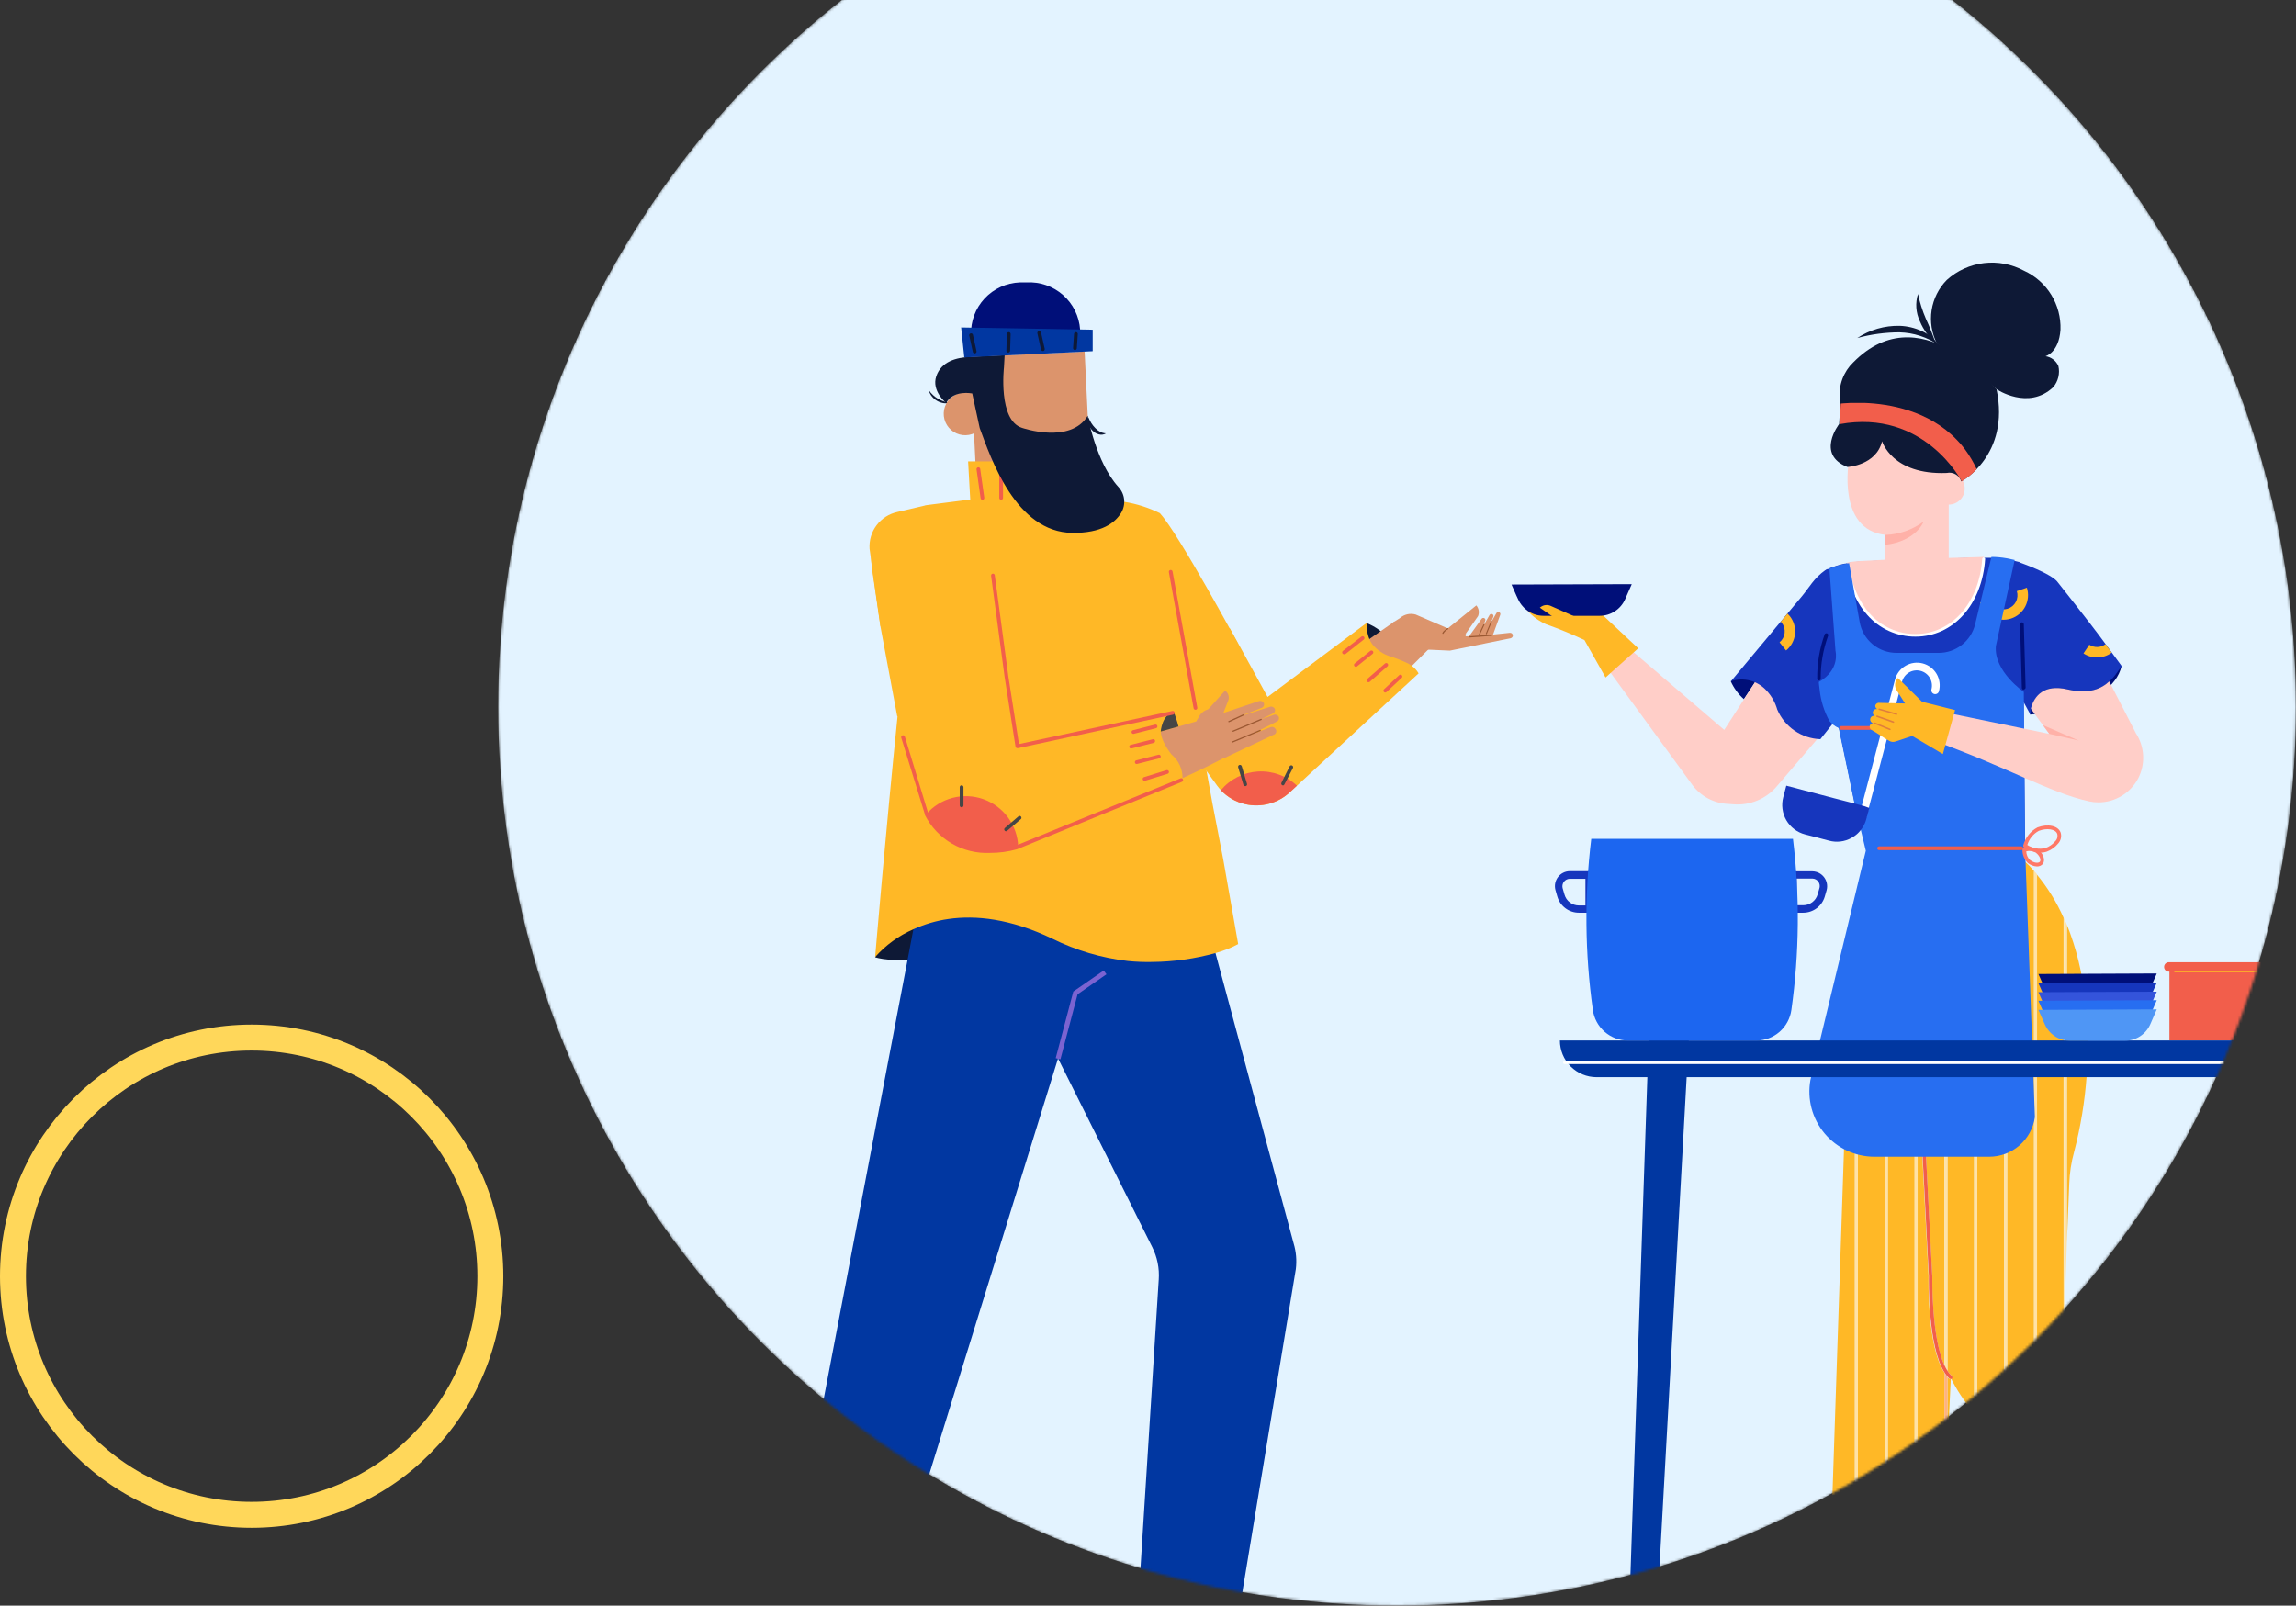 <svg width="885" height="619" viewBox="0 0 885 619" fill="none" xmlns="http://www.w3.org/2000/svg">
<rect x="0" y="0" width="885" height="619" fill="#333333" stroke="none"/>
<mask id="mask0" mask-type="alpha" maskUnits="userSpaceOnUse" x="192" y="-74" width="693" height="693">
<circle cx="538.5" cy="272.5" r="346.5" fill="#E3F3FF"/>
</mask>
<g mask="url(#mask0)">
<circle cx="538.5" cy="272.5" r="346.5" fill="#E3F3FF"/>
<path d="M782.504 275.477C782.504 275.477 813.817 273.428 817.771 256.776L793.067 258.594L781.696 269.127L782.504 275.477Z" fill="#000F79"/>
<path d="M822.127 616.477C824.245 615.647 826.308 614.684 828.303 613.591L824.032 609.349C823.115 611.64 822.476 614.033 822.127 616.477Z" fill="#0E1936"/>
<path d="M855.6 629.872C857.768 628.86 859.601 627.248 860.881 625.226C862.097 622.778 862.851 620.127 863.104 617.405C858.861 611.633 854.128 603.928 848.328 594.895C848.154 595.097 848.01 595.328 847.837 595.53C846.538 596.863 845.014 597.957 843.335 598.762L842.7 599.079L841.546 599.628C839.044 600.783 836.458 601.747 833.811 602.514L831.185 603.293L830.031 603.668C828.924 604.052 827.875 604.586 826.914 605.255C825.607 606.366 824.612 607.799 824.028 609.411L828.299 613.653L846.74 632.008C849.797 631.831 852.798 631.107 855.6 629.872Z" fill="#FFCEC8"/>
<path d="M873.325 631.774H873.469L863.109 617.546C862.856 620.268 862.103 622.919 860.887 625.367C859.606 627.389 857.773 629.001 855.605 630.013C852.792 631.242 849.782 631.955 846.717 632.12L844.408 632.293C844.927 633.765 845.447 635.179 845.908 636.709C845.981 636.677 846.06 636.661 846.139 636.661C846.219 636.661 846.297 636.677 846.37 636.709C848.839 637.223 851.401 637.064 853.787 636.247C853.86 636.203 853.943 636.177 854.028 636.169C854.113 636.161 854.199 636.172 854.279 636.201C854.359 636.23 854.432 636.277 854.492 636.337C854.552 636.398 854.598 636.471 854.627 636.552C854.655 636.633 854.665 636.718 854.656 636.803C854.647 636.888 854.619 636.97 854.575 637.043C854.531 637.116 854.47 637.179 854.399 637.226C854.328 637.272 854.247 637.303 854.162 637.315C852.578 637.875 850.908 638.158 849.227 638.152C848.257 638.146 847.29 638.04 846.341 637.834V638.065L846.168 637.806C846.042 637.766 845.932 637.685 845.859 637.574C845.785 637.464 845.752 637.331 845.764 637.199L845.158 636.536C844.632 636.002 844.004 635.58 843.311 635.295C840.425 634.083 837.539 634.689 836.789 636.622C836.65 637.184 836.653 637.771 836.8 638.33C836.946 638.89 837.23 639.404 837.626 639.826C838.536 640.911 839.708 641.745 841.031 642.25C842.229 642.655 843.527 642.655 844.725 642.25L839.357 648.022C839.306 648.073 839.265 648.133 839.237 648.2C839.209 648.267 839.195 648.339 839.195 648.411C839.195 648.484 839.209 648.556 839.237 648.622C839.265 648.689 839.306 648.75 839.357 648.801C839.406 648.852 839.464 648.892 839.528 648.919C839.593 648.947 839.662 648.961 839.732 648.961C839.803 648.961 839.872 648.947 839.936 648.919C840.001 648.892 840.059 648.852 840.108 648.801L847.063 641.413V642.134C849.532 642.647 852.093 642.488 854.48 641.673C854.553 641.629 854.635 641.602 854.72 641.594C854.805 641.586 854.891 641.597 854.972 641.626C855.052 641.656 855.125 641.702 855.185 641.763C855.245 641.824 855.291 641.897 855.319 641.978C855.347 642.058 855.357 642.144 855.349 642.229C855.34 642.314 855.312 642.396 855.268 642.469C855.223 642.542 855.163 642.604 855.092 642.651C855.02 642.698 854.94 642.729 854.855 642.74C852.4 643.595 849.766 643.804 847.207 643.347C847.654 645.89 847.741 648.484 847.467 651.052C846.861 656.304 842.763 663.058 845.476 668.166L846.168 669.176L873.325 631.774ZM841.262 641.009C840.139 640.572 839.146 639.857 838.376 638.931C838.105 638.653 837.906 638.314 837.795 637.942C837.685 637.57 837.666 637.176 837.741 636.795C838.174 635.468 840.627 635.122 842.936 636.074C844.556 636.986 845.78 638.467 846.37 640.23C845.62 640.707 844.778 641.023 843.898 641.157C843.019 641.291 842.121 641.241 841.262 641.009Z" fill="#0137A1"/>
<path d="M762.156 325.805V545.945L772.516 558.124V325.488L762.156 325.805Z" fill="#FFB826"/>
<path d="M750.642 326.176V528.452C751.076 529.144 751.589 529.784 752.172 530.357C752.304 530.492 752.378 530.673 752.378 530.862C752.378 531.051 752.304 531.232 752.172 531.367H751.998C754.205 535.774 756.916 539.91 760.079 543.69L760.945 544.7V325.859L750.642 326.176Z" fill="#FFB826"/>
<path d="M751.19 531.433L750.642 530.856V558.59L751.941 531.578H751.681C751.505 531.591 751.331 531.54 751.19 531.433Z" fill="#FFB826"/>
<path d="M797.595 456.343C797.737 452.196 798.367 448.079 799.471 444.078C804.505 424.804 805.923 404.765 803.655 384.974C802.679 375.188 800.328 365.59 796.671 356.461V479.344L797.595 456.343Z" fill="#FFB826"/>
<path d="M776.614 329.015L775.806 325.379H773.642V559.401L784.002 571.579V335.74C781.838 333.191 779.355 330.931 776.614 329.015Z" fill="#FFB826"/>
<path d="M743.37 491.981L739.157 410.943V611.112C739.972 611.023 740.781 610.888 741.581 610.708C743.956 610.12 746.218 609.145 748.276 607.822L749.517 582.253V529.267C742.764 519.166 743.342 493.193 743.37 491.981Z" fill="#FFB826"/>
<path d="M738.003 383.091V326.584L727.642 326.901V369.18L738.003 383.091Z" fill="#FF9D5A"/>
<path d="M717.02 603.12C718.816 603.968 720.519 605.004 722.099 606.208C723.051 606.871 724.004 607.564 724.985 608.17C725.476 608.459 725.966 608.718 726.457 608.949V370.051L724.523 367.453C724.408 367.3 724.359 367.108 724.386 366.918C724.413 366.729 724.514 366.558 724.667 366.443C724.82 366.328 725.013 366.279 725.202 366.306C725.392 366.333 725.563 366.434 725.678 366.587L726.457 367.626V326.935L720.108 327.137L719.761 328.868C720.463 341.906 719.238 354.975 716.125 367.655V602.745L717.02 603.12Z" fill="#FFB826"/>
<path d="M795.404 516.661V513.342V353.807C792.736 347.777 789.25 342.145 785.043 337.068V573.023L795.404 585.202V516.805V516.661Z" fill="#FFB826"/>
<path d="M714.973 602.394V372.384C713.789 376.944 712.895 379.714 712.895 379.714L705.42 603.173C708.432 601.87 711.789 601.596 714.973 602.394Z" fill="#FFB826"/>
<path d="M739.213 384.97L744.783 491.981C744.783 492.299 744.379 515.386 749.487 526.382V326.212L739.126 326.53V384.711C739.171 384.791 739.201 384.879 739.213 384.97Z" fill="#FFB826"/>
<path d="M716.125 620.546H716.356C716.916 620.701 717.466 620.894 718.001 621.123C720.745 622.62 723.386 624.298 725.908 626.145L726.457 626.433V610.156C725.746 609.826 725.052 609.46 724.379 609.06C723.34 608.425 722.359 607.732 721.493 607.04C719.982 605.911 718.357 604.944 716.644 604.154L716.211 604.009L716.125 620.546Z" fill="#FFB826"/>
<path d="M714.972 620.29V603.609C711.773 602.763 708.378 603.08 705.391 604.504L704.785 622.368C707.805 620.433 711.436 619.692 714.972 620.29Z" fill="#FFB826"/>
<path d="M741.841 611.919C740.956 612.125 740.06 612.279 739.157 612.38V629.436C739.959 629.393 740.759 629.306 741.552 629.177L742.937 628.917C744.46 628.567 745.94 628.054 747.353 627.387L748.219 609.437C746.226 610.572 744.077 611.408 741.841 611.919Z" fill="#FFB826"/>
<path d="M727.642 609.498C730.907 610.899 734.456 611.512 738.002 611.288V389.07L737.801 385.347L727.642 371.696V609.498Z" fill="#FFB826"/>
<path d="M727.642 627.123C730.869 628.691 734.415 629.491 738.002 629.461V612.434H736.617C733.55 612.428 730.512 611.83 727.671 610.674L727.642 627.123Z" fill="#FFB826"/>
<path d="M835.896 583.868C834.551 585.243 832.979 586.376 831.249 587.215V603.175L833.875 602.395C836.522 601.629 839.108 600.664 841.61 599.509V578.096L839.416 575.21C839.192 578.396 837.959 581.429 835.896 583.868Z" fill="#FFB826"/>
<path d="M842.704 599.052L843.338 598.734C845.017 597.93 846.541 596.836 847.841 595.502C848.014 595.3 848.158 595.098 848.331 594.867C849.4 593.479 850.176 591.889 850.611 590.192L842.733 579.687L842.704 599.052Z" fill="#FFB826"/>
<path d="M814.248 592.754C815.563 591.853 817.015 591.171 818.548 590.734V547.445L808.188 533.621V599.998L809.371 601.383C809.836 597.99 811.581 594.903 814.248 592.754Z" fill="#FFB826"/>
<path d="M831.188 585.949C832.628 585.208 833.934 584.233 835.055 583.063C837.137 580.452 838.294 577.225 838.345 573.886L831.188 564.333V585.949Z" fill="#FFB826"/>
<path d="M819.703 590.304L820.598 590.044L821.319 589.842C824.3 589 827.198 587.889 829.977 586.523V562.83L819.617 549.006L819.703 590.304Z" fill="#FFB826"/>
<path d="M807.032 532.151L796.671 518.328V586.551L807.032 598.73V532.151Z" fill="#FFB826"/>
<path d="M818.549 591.89C817.265 592.279 816.048 592.863 814.942 593.621C813.61 594.736 812.518 596.108 811.729 597.655C810.941 599.203 810.472 600.893 810.353 602.626L818.549 612.265V591.89Z" fill="#FFB826"/>
<path d="M826.917 605.199C827.878 604.53 828.927 603.995 830.033 603.611V587.825C827.327 589.108 824.518 590.16 821.635 590.971L820.914 591.173L819.702 591.519V613.626L822.126 616.512C822.475 614.068 823.114 611.675 824.031 609.383C824.611 607.76 825.606 606.318 826.917 605.199Z" fill="#FFB826"/>
<path d="M841.548 599.604L842.702 599.055V579.719L841.548 578.19V599.604Z" fill="#FFE2A6"/>
<path d="M819.703 591.519L818.549 591.894V612.298L819.703 613.654V591.519Z" fill="#FFE2A6"/>
<path d="M818.549 590.678L819.703 590.332V549.034L818.549 547.504V590.678Z" fill="#FFE2A6"/>
<path d="M796.673 479.338V356.484C796.288 355.56 795.903 354.666 795.518 353.8V513.306L796.673 479.338Z" fill="#FFE2A6"/>
<path d="M795.518 516.799V585.196L796.673 586.552V518.328L795.518 516.799Z" fill="#FFE2A6"/>
<path d="M772.518 325.487V558.124L773.672 559.48V325.458L772.518 325.487Z" fill="#FFE2A6"/>
<path d="M750.641 528.45V326.174H749.487V526.372C749.824 527.09 750.209 527.785 750.641 528.45Z" fill="#FFE2A6"/>
<path d="M749.487 529.267V582.368L750.641 558.53V530.796C750.218 530.317 749.833 529.805 749.487 529.267Z" fill="#FFB380"/>
<path d="M727.639 369.185V326.906L726.485 326.934V367.626L727.639 369.185Z" fill="#FFB380"/>
<path d="M726.485 608.948L727.639 609.467V371.578L726.485 370.02V608.948Z" fill="#FFE2A6"/>
<path d="M726.485 626.488L727.639 627.094V610.731L726.485 610.212V626.488Z" fill="#FFE2A6"/>
<path d="M830.033 586.522L830.726 586.204L831.188 585.945V564.358L830.033 562.828V586.522Z" fill="#FFE2A6"/>
<path d="M831.188 587.241L830.033 587.789V603.575L831.188 603.2V587.241Z" fill="#FFE2A6"/>
<path d="M808.186 533.677L807.032 532.147V598.726L808.186 600.082V533.677Z" fill="#FFE2A6"/>
<path d="M784.031 335.737V571.663L785.185 573.019V337.064L784.031 335.737Z" fill="#FFE2A6"/>
<path d="M761.002 325.86V544.586L762.156 545.943V325.803L761.002 325.86Z" fill="#FFE2A6"/>
<path d="M739.07 384.563C739.077 384.621 739.077 384.679 739.07 384.736V326.527H737.916V383.063L739.07 384.563Z" fill="#FFB380"/>
<path d="M739.157 629.408V612.352H738.002V629.379L739.157 629.408Z" fill="#FFE2A6"/>
<path d="M738.002 611.287H739.157V410.945L738.002 388.867V611.287Z" fill="#FFE2A6"/>
<path d="M716.127 602.772V367.654C715.723 369.386 715.348 370.973 714.973 372.387V602.397L716.127 602.772Z" fill="#FFE2A6"/>
<path d="M714.973 620.287L716.127 620.547V604.011L714.973 603.635V620.287Z" fill="#FFE2A6"/>
<path d="M752.2 530.392C751.618 529.819 751.105 529.18 750.671 528.488C750.237 527.813 749.852 527.109 749.516 526.381C744.408 515.385 744.812 492.298 744.812 491.98L739.213 384.969C739.226 384.893 739.226 384.815 739.213 384.739C739.22 384.681 739.22 384.623 739.213 384.565L738.117 383.094L727.756 369.154L726.602 367.596L725.823 366.557C725.708 366.404 725.537 366.303 725.347 366.276C725.158 366.249 724.966 366.298 724.813 366.413C724.659 366.528 724.558 366.699 724.531 366.888C724.504 367.077 724.553 367.27 724.668 367.423L726.602 370.02L727.756 371.579L737.915 385.229L738.117 388.952L739.271 411.03L743.485 491.98C743.485 493.164 742.994 519.166 749.632 529.296C749.977 529.834 750.363 530.345 750.786 530.825L751.334 531.402C751.466 531.53 751.642 531.602 751.825 531.604H752.085H752.258C752.356 531.534 752.435 531.441 752.488 531.332C752.541 531.223 752.565 531.103 752.56 530.983C752.554 530.862 752.518 530.745 752.455 530.642C752.392 530.539 752.305 530.453 752.2 530.392Z" fill="#F25E4B"/>
<path d="M748.248 607.995C746.204 609.327 743.95 610.303 741.581 610.881C740.772 611.061 739.952 611.196 739.128 611.285H737.974C734.425 611.506 730.874 610.883 727.613 609.467L726.459 608.948L724.987 608.168C724.006 607.562 723.024 606.87 722.101 606.206C720.519 605.019 718.828 603.985 717.05 603.118L716.127 602.772C715.752 602.627 715.377 602.512 714.973 602.396C711.786 601.605 708.428 601.89 705.42 603.205V604.532C708.415 603.101 711.822 602.784 715.03 603.637C715.434 603.637 715.809 603.897 716.185 604.013L716.646 604.157C718.36 604.945 719.985 605.912 721.495 607.043C722.447 607.735 723.428 608.428 724.381 609.063C725.333 609.698 725.737 609.813 726.459 610.131L727.613 610.621C730.452 611.787 733.491 612.385 736.559 612.382H737.974H739.128C740.03 612.273 740.925 612.119 741.812 611.92C744.041 611.402 746.181 610.556 748.161 609.409L748.248 607.995Z" fill="white"/>
<path d="M814.248 592.758C811.552 594.898 809.793 598.003 809.342 601.416L810.294 602.628C810.41 600.895 810.877 599.203 811.665 597.655C812.454 596.108 813.549 594.736 814.883 593.624C815.98 592.843 817.199 592.248 818.49 591.863L819.645 591.488L820.857 591.142L821.607 590.94C824.494 590.143 827.305 589.09 830.005 587.794L830.006 587.794C830.41 587.621 830.813 587.448 831.188 587.246C832.908 586.403 834.47 585.27 835.806 583.898C837.857 581.457 839.219 578.39 839.416 575.208L838.345 573.913C838.277 577.248 837.122 580.47 835.055 583.09C833.929 584.253 832.624 585.227 831.188 585.976L830.698 586.236L830.005 586.582C827.231 587.952 824.331 589.054 821.347 589.872L820.597 590.074L819.702 590.362L818.548 590.709C817.013 591.155 815.561 591.847 814.248 592.758Z" fill="white"/>
<path d="M667.123 262.629C668.295 265.262 670.017 267.614 672.173 269.527L678.493 259.974C674.512 259.542 670.501 260.479 667.123 262.629Z" fill="#000F79"/>
<path d="M677.542 261.363L664.613 281.392L629.001 250.858L619.564 257.669L652.377 302.69C653.999 304.848 656.081 306.618 658.472 307.871C660.863 309.123 663.503 309.828 666.201 309.934L668.279 310.078C671.38 310.311 674.494 309.81 677.366 308.617C680.239 307.424 682.791 305.571 684.815 303.209L704.209 280.555C704.209 280.555 694.166 257.987 677.542 261.363Z" fill="#FFCEC8"/>
<path d="M631.453 249.936L617.745 237.093L589.203 235.275C589.16 235.273 589.117 235.281 589.079 235.299C589.04 235.317 589.006 235.344 588.98 235.379C588.955 235.413 588.938 235.453 588.931 235.495C588.925 235.538 588.929 235.581 588.943 235.621C590.908 237.77 593.296 239.489 595.956 240.672C600.982 242.449 605.914 244.481 610.732 246.761L618.871 261.191L631.453 249.936Z" fill="#FFB826"/>
<path d="M711.453 272.618L708.567 276.312L701.67 284.97C698.101 284.836 694.643 283.691 691.7 281.667C688.757 279.644 686.45 276.826 685.047 273.542C684.286 270.853 682.901 268.381 681.006 266.327C679.325 264.431 677.126 263.068 674.68 262.407C672.234 261.745 669.648 261.814 667.24 262.604L686.49 239.516L689.087 236.4L694.57 229.849C695.955 228.204 697.139 226.414 698.466 224.74C699.884 222.888 701.566 221.255 703.459 219.892C703.603 219.892 704.296 219.199 704.411 219.459C704.527 219.719 704.411 219.95 704.411 220.094C704.411 220.238 704.411 220.498 704.267 220.671V221.364V221.652L711.453 272.618Z" fill="#1636BD"/>
<path d="M780.57 327.015L720.658 327.967C720.658 327.967 718.205 321.56 716.415 315.933C715.518 313.453 714.918 310.876 714.626 308.256L708.854 280.637C707.547 279.918 706.343 279.025 705.276 277.982C704.852 277.486 704.457 276.965 704.092 276.424C703.613 275.721 703.18 274.989 702.794 274.231L702.447 274.635L701.495 265.804L701.178 262.918L702.736 221.533C702.97 220.97 703.316 220.46 703.752 220.033C704.189 219.607 704.707 219.273 705.276 219.051C707.08 218.318 708.943 217.739 710.845 217.32C711.509 217.32 712.173 217.031 712.866 216.945C714.107 216.738 715.36 216.603 716.617 216.54L726.372 216.05L761.003 215.04H763.37C764.755 215.04 766.256 215.04 767.525 215.04C769.461 215.048 771.392 215.221 773.297 215.559L776.472 216.223L778.146 216.627H778.405L779.993 262.283V266.641L780.57 327.015Z" fill="#1636BD"/>
<path d="M817.798 256.773C814.912 260.611 811.102 269.009 797.048 265.777C782.993 262.544 782.618 275.474 782.618 275.474L775.23 261.823L772.546 255.647L778.363 216.799C778.363 216.799 790.987 221.131 793.267 224.594C793.671 225.2 804.811 239.024 811.65 248.374L814.046 251.636L817.798 256.773Z" fill="#1636BD"/>
<path d="M764.725 214.698C763.484 232.591 752.143 244.827 738.319 244.827C725.13 244.827 714.077 233.716 711.999 216.891C713.96 216.516 715.949 216.304 717.944 216.256L727.728 215.737L762.359 214.784L764.725 214.698Z" fill="#FFCEC8"/>
<path d="M813.961 251.613C812.395 252.771 810.512 253.419 808.566 253.471C806.62 253.523 804.705 252.975 803.081 251.902L805.332 248.554C806.267 249.161 807.366 249.468 808.48 249.432C809.595 249.396 810.672 249.019 811.565 248.352L813.961 251.613Z" fill="#FFB826"/>
<path d="M777.396 227.886C777.608 228.567 777.684 229.282 777.62 229.992C777.556 230.702 777.352 231.392 777.021 232.023C776.69 232.654 776.238 233.214 775.691 233.67C775.144 234.126 774.512 234.471 773.832 234.683C773.151 234.895 772.436 234.971 771.726 234.907C771.017 234.843 770.326 234.639 769.695 234.308C769.064 233.977 768.504 233.525 768.048 232.978C767.592 232.431 767.247 231.799 767.035 231.119L763.197 232.331C763.962 234.726 765.648 236.72 767.883 237.873C770.119 239.026 772.72 239.243 775.116 238.478C777.512 237.712 779.505 236.027 780.658 233.791C781.811 231.556 782.028 228.955 781.263 226.559L777.396 227.886Z" fill="#FFB826"/>
<path d="M688.446 250.777L685.936 247.632C687.043 246.728 687.749 245.424 687.9 244.003C688.051 242.582 687.636 241.158 686.744 240.042L686.397 239.666L688.995 236.55C689.313 236.857 689.612 237.185 689.889 237.531C691.443 239.483 692.164 241.97 691.893 244.451C691.623 246.932 690.384 249.205 688.446 250.777Z" fill="#FFB826"/>
<path d="M738.32 245.438C734.787 245.453 731.292 244.705 728.075 243.245C724.857 241.786 721.993 239.65 719.676 236.982C718.758 235.961 717.918 234.871 717.165 233.721C714.106 228.935 712.208 223.499 711.625 217.849C711.625 217.696 711.685 217.549 711.793 217.44C711.902 217.332 712.048 217.271 712.202 217.271C712.355 217.271 712.501 217.332 712.61 217.44C712.718 217.549 712.779 217.696 712.779 217.849C713.344 223.324 715.182 228.592 718.147 233.231C718.865 234.329 719.666 235.371 720.542 236.348C722.747 238.89 725.473 240.927 728.536 242.322C731.598 243.716 734.926 244.435 738.291 244.428C752.287 244.428 762.879 232.509 764.062 215.424C764.077 215.276 764.148 215.14 764.261 215.043C764.374 214.946 764.52 214.897 764.668 214.905C764.816 214.92 764.953 214.991 765.05 215.104C765.146 215.217 765.196 215.362 765.188 215.511C764.004 233.058 752.922 245.438 738.32 245.438Z" fill="white"/>
<path d="M712.665 177.67C712.665 177.67 707.903 204.22 726.748 206.212V215.995L751.135 215.793V168.29H715.839L712.665 177.67Z" fill="#FFCEC8"/>
<path d="M751.162 194.532C754.557 194.532 757.309 191.767 757.309 188.356C757.309 184.945 754.557 182.18 751.162 182.18C747.767 182.18 745.015 184.945 745.015 188.356C745.015 191.767 747.767 194.532 751.162 194.532Z" fill="#FFCEC8"/>
<path d="M726.745 206.214C732.05 206.034 737.174 204.242 741.435 201.077C741.435 201.077 738.895 208.494 726.745 210.052V206.214Z" fill="#FFB1A8"/>
<path d="M725.45 170.103C725.45 170.103 729.289 183.176 750.385 182.339C751.557 182.083 752.783 182.276 753.819 182.88C754.856 183.483 755.628 184.454 755.984 185.6C755.984 185.6 774.915 175.615 769.576 150.074C769.576 150.074 739.592 111.778 713.041 141.099C711.404 143.085 710.227 145.409 709.593 147.904C708.96 150.398 708.885 153.002 709.376 155.529L708.914 163.465C708.914 163.465 699.794 175.182 712.088 180.03C712.146 180.059 723.257 179.395 725.45 170.103Z" fill="#0E1936"/>
<path d="M761.928 180.896C760.223 182.707 758.281 184.28 756.156 185.571C756.156 185.571 741.726 157.491 709.086 163.523L709.548 155.586C709.548 155.586 710.991 155.413 713.415 155.327H718.667C728.22 155.702 743.342 158.213 754.222 169.526L755.088 170.449C755.665 171.084 756.242 171.719 756.762 172.411C757.281 173.104 757.281 173.075 757.541 173.422C759.253 175.758 760.723 178.262 761.928 180.896Z" fill="#F25E4B"/>
<path d="M769.632 150.081C769.632 150.081 781.839 158.334 791.45 149.244C792.379 148.128 793.039 146.814 793.38 145.403C793.72 143.992 793.731 142.522 793.412 141.105C792.976 140.104 792.29 139.232 791.421 138.57C790.553 137.908 789.529 137.48 788.448 137.325C788.448 137.325 793.614 135.997 794.22 127.109C794.384 122.354 793.137 117.657 790.636 113.61C788.135 109.563 784.492 106.347 780.166 104.367C775.447 101.813 770.053 100.783 764.725 101.419C759.397 102.054 754.397 104.324 750.412 107.917C747.286 111.097 745.237 115.177 744.553 119.583C743.87 123.99 744.586 128.499 746.602 132.476C755.043 137.27 762.791 143.193 769.632 150.081Z" fill="#0E1936"/>
<path d="M747.381 133.085C742.894 129.981 737.598 128.255 732.143 128.121C726.654 128.133 721.191 128.87 715.895 130.314C720.737 127.125 726.434 125.485 732.23 125.61C735.173 125.713 738.067 126.4 740.743 127.63C743.407 128.818 745.7 130.702 747.381 133.085Z" fill="#0E1936"/>
<path d="M746.169 132.506C743.511 130.104 741.412 127.149 740.022 123.848C738.459 120.554 738.201 116.791 739.3 113.314C739.986 116.592 741.001 119.793 742.33 122.867C743.79 126.005 745.071 129.223 746.169 132.506Z" fill="#0E1936"/>
<path d="M784.35 430.682C783.739 434.922 781.62 438.8 778.381 441.604C775.143 444.408 771.001 445.951 766.717 445.949H722.562C718.887 445.952 715.256 445.148 711.925 443.594C708.595 442.04 705.646 439.774 703.287 436.955C700.928 434.137 699.217 430.835 698.274 427.282C697.331 423.73 697.179 420.014 697.83 416.397L719.186 327.971L716.3 315.937L714.511 308.26L708.739 280.642C707.351 280.056 706.123 279.145 705.16 277.987C703.094 274.222 701.808 270.08 701.379 265.808C701.12 264.047 701.062 262.922 701.062 262.922C709.431 258.189 707.498 250.945 707.498 250.945L705.16 219.2C706.965 218.467 708.828 217.888 710.73 217.468C711.394 217.468 712.057 217.18 712.75 217.093L716.791 239.661C717.362 243.06 719.132 246.141 721.778 248.349C724.425 250.556 727.774 251.743 731.22 251.696H747.266C750.506 251.703 753.655 250.619 756.204 248.62C758.754 246.62 760.556 243.82 761.321 240.671L767.612 214.698C769.547 214.706 771.478 214.879 773.384 215.217L776.559 215.881L769.315 249.069C768.478 258.853 780.079 266.731 780.079 266.731L780.57 327.019L784.35 430.682Z" fill="#276EF1"/>
<path d="M628.969 225.203L626.429 230.975C625.59 232.886 624.212 234.512 622.465 235.655C620.718 236.798 618.676 237.408 616.588 237.41H594.972C592.444 237.412 589.999 236.511 588.075 234.871C587.698 234.567 587.35 234.229 587.036 233.861C586.246 233.011 585.602 232.036 585.131 230.975L584.525 229.676L582.621 225.347L628.969 225.203Z" fill="#000F79"/>
<path d="M780.051 265.921C779.864 265.921 779.685 265.849 779.55 265.72C779.416 265.591 779.337 265.415 779.329 265.229L778.637 240.669C778.633 240.575 778.648 240.48 778.68 240.391C778.713 240.302 778.763 240.22 778.827 240.151C778.892 240.081 778.969 240.024 779.055 239.985C779.141 239.945 779.234 239.923 779.329 239.919C779.519 239.918 779.701 239.989 779.84 240.118C779.98 240.246 780.065 240.423 780.08 240.612L780.772 265.027C780.776 265.121 780.761 265.216 780.728 265.305C780.696 265.394 780.646 265.476 780.581 265.545C780.517 265.615 780.44 265.671 780.354 265.711C780.268 265.751 780.174 265.773 780.08 265.777L780.051 265.921Z" fill="#000F79"/>
<path d="M701.177 262.378C700.986 262.378 700.802 262.302 700.667 262.167C700.532 262.032 700.456 261.848 700.456 261.657C700.379 255.816 701.357 250.009 703.342 244.514C703.426 244.356 703.566 244.235 703.735 244.174C703.903 244.113 704.089 244.117 704.255 244.186C704.42 244.254 704.555 244.382 704.631 244.544C704.708 244.706 704.721 244.891 704.669 245.063C702.741 250.372 701.764 255.98 701.783 261.628C701.783 261.819 701.707 262.003 701.572 262.138C701.437 262.274 701.253 262.35 701.062 262.35L701.177 262.378Z" fill="#000F79"/>
<path d="M741.463 281.361H709.718C709.527 281.361 709.343 281.285 709.208 281.15C709.073 281.015 708.997 280.831 708.997 280.64C708.997 280.448 709.073 280.265 709.208 280.13C709.343 279.994 709.527 279.918 709.718 279.918H741.463C741.655 279.918 741.838 279.994 741.974 280.13C742.109 280.265 742.185 280.448 742.185 280.64C742.185 280.831 742.109 281.015 741.974 281.15C741.838 281.285 741.655 281.361 741.463 281.361Z" fill="#F25E4B"/>
<path d="M824.234 299.95C822.779 302.77 820.578 305.136 817.871 306.79C815.163 308.444 812.053 309.323 808.88 309.33C807.638 309.33 806.399 309.195 805.186 308.925C790.208 305.664 773.614 295.679 745.159 285.492L749.199 274.525L789.891 282.923L782.82 273.255C782.82 272.967 782.964 272.62 783.08 272.245C784.263 268.638 787.582 263.587 796.961 265.781C805.244 267.685 809.948 265.55 813.007 262.693L823.31 282.721C824.957 285.262 825.909 288.189 826.071 291.212C826.233 294.236 825.599 297.248 824.234 299.95Z" fill="#FFCEC8"/>
<path d="M789.921 282.921L801.205 285.49L787.439 279.545L789.921 282.921Z" fill="#FFB1A8"/>
<path d="M718.175 315.707H717.8C717.616 315.66 717.443 315.577 717.292 315.463C717.14 315.349 717.012 315.206 716.915 315.043C716.819 314.879 716.756 314.698 716.729 314.51C716.703 314.322 716.714 314.131 716.761 313.947L730.441 262C731.034 259.753 732.495 257.835 734.503 256.666C736.511 255.496 738.901 255.173 741.148 255.766C743.394 256.359 745.313 257.821 746.482 259.829C747.651 261.836 747.974 264.227 747.381 266.473C747.334 266.663 747.25 266.841 747.133 266.998C747.017 267.155 746.871 267.287 746.704 267.388C746.365 267.591 745.96 267.651 745.577 267.555C745.195 267.46 744.866 267.216 744.663 266.878C744.46 266.539 744.4 266.134 744.495 265.752C744.878 264.244 744.646 262.646 743.85 261.309C743.055 259.972 741.761 259.006 740.253 258.623C738.745 258.241 737.147 258.473 735.81 259.268C734.473 260.064 733.507 261.358 733.125 262.866L719.445 314.813C719.341 315.067 719.166 315.287 718.941 315.445C718.716 315.604 718.45 315.695 718.175 315.707Z" fill="white"/>
<path d="M753.587 273.74L740.86 270.536L731.538 261.388C730.945 262 730.575 262.793 730.486 263.641C730.397 264.488 730.595 265.341 731.047 266.063L734.309 271.2L724.554 270.969C724.364 270.927 724.168 270.924 723.977 270.96C723.786 270.996 723.604 271.07 723.442 271.178C723.281 271.285 723.142 271.425 723.036 271.587C722.929 271.75 722.857 271.932 722.823 272.124C722.824 272.401 722.91 272.672 723.07 272.899C723.23 273.126 723.456 273.299 723.717 273.393C723.539 273.339 723.352 273.319 723.166 273.337C722.981 273.354 722.8 273.408 722.636 273.495C722.471 273.582 722.325 273.701 722.206 273.844C722.087 273.988 721.997 274.153 721.942 274.331C721.887 274.51 721.868 274.697 721.885 274.882C721.903 275.068 721.957 275.248 722.044 275.413C722.131 275.578 722.249 275.724 722.393 275.843C722.537 275.962 722.702 276.051 722.88 276.106C722.695 276.02 722.494 275.975 722.29 275.974C722.086 275.973 721.884 276.016 721.698 276.1C721.512 276.184 721.347 276.308 721.213 276.462C721.08 276.616 720.981 276.798 720.924 276.993C720.867 277.189 720.854 277.395 720.884 277.597C720.914 277.799 720.988 277.992 721.099 278.163C721.211 278.333 721.359 278.478 721.531 278.586C721.704 278.694 721.899 278.764 722.101 278.79C721.79 278.778 721.483 278.872 721.231 279.056C720.98 279.24 720.797 279.503 720.714 279.804C720.63 280.104 720.651 280.424 720.771 280.711C720.892 280.999 721.107 281.237 721.38 281.388C724.266 283.033 725.362 284.043 728.335 285.688C729.01 286.042 729.799 286.115 730.528 285.89L737.079 283.725L748.883 290.709L753.587 273.74Z" fill="#FFB826"/>
<path d="M730.873 275.586L724.265 273.681C724.193 273.661 724.131 273.614 724.093 273.549C724.056 273.484 724.045 273.408 724.062 273.335C724.083 273.263 724.13 273.202 724.195 273.164C724.259 273.126 724.336 273.115 724.409 273.133L731.018 275.038C731.094 275.038 731.168 275.068 731.222 275.122C731.276 275.176 731.306 275.25 731.306 275.326C731.306 275.403 731.276 275.476 731.222 275.53C731.168 275.585 731.094 275.615 731.018 275.615L730.873 275.586Z" fill="#E07E3C"/>
<path d="M729.72 278.651L723.429 276.429C723.393 276.415 723.36 276.395 723.332 276.369C723.303 276.343 723.281 276.312 723.265 276.277C723.249 276.242 723.239 276.204 723.238 276.166C723.236 276.128 723.242 276.089 723.256 276.053C723.269 276.017 723.289 275.984 723.315 275.956C723.341 275.928 723.373 275.905 723.408 275.889C723.442 275.873 723.48 275.864 723.518 275.863C723.557 275.861 723.595 275.867 723.631 275.88L729.922 278.102C729.98 278.121 730.03 278.158 730.066 278.207C730.102 278.257 730.121 278.316 730.121 278.377C730.121 278.437 730.102 278.497 730.066 278.546C730.03 278.595 729.98 278.632 729.922 278.651H729.72Z" fill="#E07E3C"/>
<path d="M728.334 281.444L722.562 279.077C722.494 279.046 722.44 278.989 722.414 278.919C722.387 278.849 722.388 278.771 722.417 278.702C722.449 278.634 722.506 278.581 722.576 278.554C722.646 278.527 722.724 278.528 722.793 278.558L728.564 280.924C728.622 280.943 728.672 280.98 728.708 281.029C728.744 281.078 728.763 281.138 728.763 281.198C728.763 281.259 728.744 281.318 728.708 281.368C728.672 281.417 728.622 281.454 728.564 281.473L728.334 281.444Z" fill="#E07E3C"/>
<path d="M720.544 311.491L719.389 315.704C719.08 316.905 718.572 318.046 717.889 319.081C717.637 319.501 717.347 319.897 717.023 320.264C716.402 321.037 715.673 321.718 714.858 322.284C714.461 322.569 714.047 322.829 713.617 323.063C710.974 324.518 707.867 324.881 704.96 324.073L701.901 323.265L699.851 322.717L698.899 322.486L696.879 321.966L695.753 321.678C694.251 321.289 692.841 320.606 691.604 319.668C690.368 318.73 689.33 317.555 688.552 316.213C687.773 314.87 687.269 313.387 687.069 311.848C686.868 310.309 686.975 308.745 687.384 307.248L688.539 302.89L707.095 307.768L708.567 308.143L711.251 308.835L712.723 309.211L718.639 310.798L720.544 311.491Z" fill="#1636BD"/>
<path d="M779.13 327.743H724.297C724.105 327.743 723.922 327.667 723.787 327.532C723.651 327.397 723.575 327.213 723.575 327.022C723.575 326.83 723.651 326.647 723.787 326.512C723.922 326.376 724.105 326.3 724.297 326.3H779.13C779.321 326.3 779.505 326.376 779.64 326.512C779.775 326.647 779.851 326.83 779.851 327.022C779.851 327.213 779.775 327.397 779.64 327.532C779.505 327.667 779.321 327.743 779.13 327.743Z" fill="#F25E4B"/>
<path d="M786.484 328.699C784.239 328.581 782.062 327.885 780.164 326.679C780.036 326.593 779.938 326.468 779.886 326.323C779.834 326.177 779.83 326.019 779.875 325.871C780.269 324.407 780.959 323.04 781.902 321.854C782.845 320.668 784.021 319.687 785.359 318.974C789.399 317.473 793.324 318.339 794.276 320.965C794.497 321.689 794.526 322.459 794.359 323.198C794.192 323.937 793.835 324.619 793.324 325.178C792.168 326.599 790.654 327.685 788.937 328.324C788.15 328.602 787.318 328.729 786.484 328.699ZM781.434 325.756C782.447 326.402 783.578 326.842 784.761 327.05C785.945 327.258 787.158 327.23 788.331 326.968C789.836 326.447 791.172 325.53 792.198 324.313C792.574 323.945 792.843 323.483 792.975 322.974C793.107 322.465 793.098 321.93 792.949 321.427C792.285 319.637 789.024 319.118 785.878 320.301C784.814 320.872 783.873 321.648 783.11 322.584C782.348 323.52 781.778 324.598 781.434 325.756Z" fill="#FF7867"/>
<path d="M785.16 334.031C783.863 333.969 782.619 333.493 781.611 332.674C780.937 332.009 780.407 331.212 780.055 330.333C779.702 329.455 779.534 328.513 779.562 327.566C779.568 327.415 779.621 327.27 779.714 327.151C779.808 327.031 779.936 326.945 780.081 326.902C780.983 326.623 781.933 326.533 782.872 326.637C783.81 326.741 784.717 327.038 785.536 327.508C787.7 329.153 788.422 331.578 787.44 333.021C787.16 333.349 786.81 333.61 786.415 333.785C786.021 333.959 785.592 334.043 785.16 334.031ZM782.477 331.549C784.064 332.761 785.767 332.847 786.286 332.184C786.805 331.52 786.286 329.904 784.67 328.692C783.567 328.064 782.264 327.888 781.034 328.201C781.056 329.472 781.574 330.683 782.477 331.578V331.549Z" fill="#FF7867"/>
<path d="M604.066 241.599L593.532 234.269L593.878 234.009C594.421 233.601 595.064 233.346 595.738 233.27C596.413 233.194 597.096 233.299 597.717 233.576L608.337 238.309L604.066 241.599Z" fill="#FFB826"/>
<path d="M889.196 373.564H836.21V401.125H889.196V373.564Z" fill="#F25E4B"/>
<path d="M889.195 370.973H835.747C835.308 371.029 834.905 371.243 834.612 371.575C834.319 371.907 834.158 372.334 834.158 372.777C834.158 373.22 834.319 373.647 834.612 373.979C834.905 374.311 835.308 374.525 835.747 374.581H889.166L889.195 370.973Z" fill="#F25E4B"/>
<path d="M880.194 374.809H838.29C838.214 374.809 838.14 374.779 838.086 374.725C838.032 374.67 838.002 374.597 838.002 374.521C838.002 374.444 838.032 374.371 838.086 374.316C838.14 374.262 838.214 374.232 838.29 374.232H880.194C880.271 374.232 880.344 374.262 880.398 374.316C880.453 374.371 880.483 374.444 880.483 374.521C880.483 374.597 880.453 374.67 880.398 374.725C880.344 374.779 880.271 374.809 880.194 374.809Z" fill="#FFB826"/>
<path d="M928.762 401.132C928.762 404.882 927.272 408.479 924.62 411.131C921.968 413.783 918.371 415.273 914.621 415.273H615.406C611.656 415.273 608.059 413.783 605.407 411.131C602.755 408.479 601.265 404.882 601.265 401.132H928.762Z" fill="#0137A1"/>
<path d="M650.935 401.132L650.127 415.273L635.986 670.278C636.163 671.019 636.168 671.791 636.001 672.534C635.833 673.277 635.498 673.972 635.021 674.566C634.544 675.16 633.937 675.636 633.247 675.959C632.557 676.282 631.802 676.443 631.041 676.429C630.279 676.416 629.53 676.228 628.853 675.88C628.175 675.533 627.585 675.035 627.13 674.425C626.674 673.814 626.364 673.108 626.223 672.359C626.082 671.61 626.115 670.839 626.318 670.105L634.976 415.273L635.467 401.132H650.935Z" fill="#0137A1"/>
<path d="M900.653 670.105C900.856 670.839 900.888 671.61 900.748 672.359C900.607 673.108 900.297 673.814 899.841 674.425C899.386 675.035 898.796 675.533 898.118 675.88C897.44 676.228 896.692 676.416 895.93 676.429C895.169 676.443 894.414 676.282 893.724 675.959C893.034 675.636 892.427 675.16 891.95 674.566C891.473 673.972 891.138 673.277 890.97 672.534C890.803 671.791 890.808 671.019 890.985 670.278L876.815 415.273L876.007 401.132H891.533L892.024 415.273L900.653 670.105Z" fill="#0137A1"/>
<path d="M926.309 410.216H603.083C602.93 410.216 602.783 410.155 602.675 410.047C602.566 409.939 602.506 409.792 602.506 409.639C602.506 409.486 602.566 409.339 602.675 409.231C602.783 409.122 602.93 409.062 603.083 409.062H926.309C926.462 409.062 926.609 409.122 926.717 409.231C926.825 409.339 926.886 409.486 926.886 409.639C926.886 409.792 926.825 409.939 926.717 410.047C926.609 410.155 926.462 410.216 926.309 410.216Z" fill="white"/>
<path d="M695.058 351.867H689.662V335.908H698.637C699.507 335.928 700.36 336.145 701.134 336.541C701.908 336.938 702.583 337.504 703.107 338.198C703.632 338.892 703.993 339.695 704.163 340.548C704.334 341.401 704.309 342.281 704.091 343.123L703.37 345.634C702.845 347.432 701.752 349.012 700.253 350.136C698.755 351.26 696.932 351.867 695.058 351.867ZM692.548 348.982H695.058C696.32 348.984 697.547 348.574 698.553 347.813C699.559 347.052 700.288 345.982 700.628 344.768L701.35 342.257C701.448 341.844 701.454 341.413 701.366 340.997C701.279 340.581 701.1 340.189 700.844 339.85C700.587 339.511 700.259 339.233 699.883 339.035C699.506 338.838 699.091 338.726 698.666 338.708H692.548V348.982Z" fill="#1636BD"/>
<path d="M613.964 351.866H608.596C606.71 351.869 604.875 351.256 603.37 350.12C601.864 348.985 600.771 347.389 600.255 345.575L599.534 343.064C599.316 342.222 599.292 341.342 599.462 340.489C599.632 339.636 599.993 338.833 600.518 338.139C601.042 337.445 601.717 336.879 602.491 336.482C603.265 336.086 604.119 335.87 604.988 335.849H613.964V351.866ZM604.988 338.793C604.564 338.811 604.148 338.923 603.772 339.121C603.395 339.318 603.067 339.597 602.81 339.936C602.554 340.275 602.376 340.667 602.288 341.083C602.201 341.499 602.206 341.929 602.304 342.343L603.026 344.854C603.367 346.068 604.095 347.137 605.101 347.898C606.107 348.659 607.335 349.07 608.596 349.067H611.107V338.793H604.988Z" fill="#1636BD"/>
<path d="M613.359 323.382H691.106C693.784 345.296 693.581 367.465 690.5 389.326C690.054 392.6 688.438 395.603 685.95 397.778C683.462 399.953 680.27 401.154 676.965 401.158H627.5C624.195 401.154 621.004 399.953 618.516 397.778C616.028 395.603 614.411 392.6 613.965 389.326C610.885 367.465 610.681 345.296 613.359 323.382Z" fill="#1C66F0"/>
<path d="M831.336 375.299L828.825 381.071C827.993 382.949 826.634 384.546 824.913 385.668C823.192 386.79 821.183 387.388 819.128 387.391H797.859C795.365 387.403 792.949 386.523 791.048 384.909C790.682 384.613 790.344 384.285 790.038 383.928C789.255 383.078 788.621 382.102 788.162 381.042L787.585 379.743L785.709 375.501L831.336 375.299Z" fill="#000F79"/>
<path d="M831.336 378.845L828.825 384.617C827.993 386.495 826.634 388.092 824.913 389.214C823.192 390.336 821.183 390.934 819.128 390.937H797.859C795.365 390.949 792.949 390.069 791.048 388.455C790.682 388.159 790.344 387.831 790.038 387.474C789.255 386.624 788.621 385.648 788.162 384.588L787.585 383.289L785.709 379.047L831.336 378.845Z" fill="#1636BD"/>
<path d="M831.336 382.316L828.825 388.088C827.993 389.967 826.634 391.563 824.913 392.685C823.192 393.807 821.183 394.406 819.128 394.408H797.859C795.365 394.42 792.949 393.54 791.048 391.926C790.682 391.631 790.344 391.302 790.038 390.945C789.255 390.095 788.621 389.12 788.162 388.059L787.585 386.761L785.709 382.518L831.336 382.316Z" fill="#3454DB"/>
<path d="M831.336 385.604L828.825 391.376C827.993 393.254 826.634 394.851 824.913 395.973C823.192 397.095 821.183 397.693 819.128 397.696H797.859C795.365 397.708 792.949 396.828 791.048 395.214C790.682 394.919 790.344 394.59 790.038 394.233C789.255 393.383 788.621 392.407 788.162 391.347L787.585 390.048L785.709 385.806L831.336 385.604Z" fill="#276EF1"/>
<path d="M831.336 389.125L828.825 394.897C827.993 396.776 826.634 398.373 824.913 399.495C823.192 400.616 821.183 401.215 819.128 401.218H797.859C795.365 401.23 792.949 400.349 791.048 398.736C790.682 398.44 790.344 398.112 790.038 397.754C789.255 396.904 788.621 395.929 788.162 394.869L787.585 393.57L785.709 389.328L831.336 389.125Z" fill="#4F96F5"/>
<path d="M358.011 150.456C358.494 151.136 359.045 151.764 359.656 152.332C360.852 153.428 362.269 154.255 363.812 154.756C364.611 155.003 365.433 155.167 366.265 155.246C365.424 155.501 364.535 155.56 363.668 155.42C361.891 155.138 360.285 154.201 359.165 152.793C358.607 152.112 358.213 151.313 358.011 150.456Z" fill="#0E1936"/>
<path d="M526.779 240.211C530.137 241.539 533.112 243.681 535.437 246.445L524.037 250.687L526.779 240.211Z" fill="#0E1936"/>
<path d="M337.317 369.034C337.317 369.034 344.215 371.631 362.194 369.034L369.12 338.789L342.397 357.143L337.317 369.034Z" fill="#0E1936"/>
<path d="M499.19 301.772L550.848 250.084L537.544 239.58L499.19 266.332V301.772Z" fill="#DC946C"/>
<path d="M546.809 259.602L499.912 302.891L497.344 305.258C495.073 307.416 492.304 308.981 489.284 309.811C486.263 310.642 483.083 310.714 480.028 310.02C476.412 309.208 473.124 307.328 470.591 304.623C470.089 304.081 469.617 303.513 469.177 302.92L465.339 297.61L464.213 296.052L452.9 280.468L449.755 276.11L449.235 275.388L445.512 270.28L441.559 264.826C445.31 253.83 450.563 247.828 455.729 244.624C458.434 242.95 461.463 241.868 464.617 241.451C467.771 241.033 470.978 241.288 474.026 242.2L477.229 247.972L488.599 268.693L526.867 240.093C526.831 240.708 526.831 241.325 526.867 241.94C526.931 243.446 527.253 244.93 527.82 246.327C528.084 246.965 528.413 247.574 528.801 248.145L529.205 248.665C530.862 250.602 533.003 252.066 535.41 252.907C537.927 253.697 540.386 254.662 542.769 255.793C543.256 256.066 543.728 256.364 544.183 256.687C545.242 257.476 546.135 258.467 546.809 259.602Z" fill="#FFB826"/>
<path d="M447.184 197.988C445.453 195.737 431.745 256.861 431.745 256.861L442.423 270.656C442.423 270.656 454.861 271.032 460.373 255.101C465.308 240.671 477.314 248.377 477.314 248.377C477.314 248.377 454.168 205.52 447.184 197.988Z" fill="#FFB826"/>
<path d="M583.143 244.97C583.137 244.822 583.099 244.676 583.033 244.543C582.967 244.41 582.874 244.293 582.76 244.198C582.646 244.103 582.514 244.032 582.371 243.991C582.228 243.951 582.078 243.94 581.931 243.96L569.32 245.288H564.904L565.049 244.278C563.883 244.852 562.543 244.967 561.297 244.598C560.05 244.229 558.989 243.403 558.324 242.286H558.093L545.684 236.918C544.648 236.616 543.552 236.579 542.498 236.811C541.444 237.043 540.466 237.537 539.652 238.246L536.449 240.295L541.615 245.518L540.749 250.194C546.29 250.194 558.873 250.829 558.873 250.829L582.307 246.038C582.546 245.98 582.758 245.843 582.91 245.649C583.062 245.455 583.144 245.216 583.143 244.97Z" fill="#DC946C"/>
<path d="M574.829 246.448L578.264 237.04C578.305 236.941 578.326 236.836 578.325 236.729C578.324 236.623 578.301 236.517 578.258 236.42C578.215 236.323 578.152 236.235 578.073 236.163C577.995 236.091 577.903 236.036 577.802 236.001C577.616 235.934 577.413 235.935 577.228 236.004C577.044 236.073 576.889 236.204 576.792 236.376L571.02 246.419L574.829 246.448Z" fill="#DC946C"/>
<path d="M571.714 247.188L575.61 237.78C575.651 237.682 575.672 237.576 575.671 237.47C575.67 237.363 575.647 237.258 575.604 237.161C575.561 237.063 575.498 236.976 575.419 236.904C575.341 236.832 575.249 236.776 575.148 236.741C574.962 236.675 574.759 236.676 574.575 236.745C574.39 236.813 574.235 236.945 574.138 237.117L568.366 247.16L571.714 247.188Z" fill="#DC946C"/>
<path d="M563.835 248.663L571.021 238.649C571.118 238.478 571.273 238.346 571.458 238.277C571.642 238.209 571.846 238.208 572.031 238.274C572.132 238.309 572.224 238.364 572.303 238.437C572.381 238.509 572.444 238.596 572.487 238.694C572.53 238.791 572.553 238.896 572.554 239.003C572.555 239.109 572.534 239.215 572.493 239.313L568.568 248.779L563.835 248.663Z" fill="#DC946C"/>
<path d="M572.145 240.669C572.102 240.628 572.046 240.605 571.987 240.605C571.928 240.605 571.871 240.628 571.828 240.669L570.067 244.449C570.035 244.49 570.017 244.541 570.017 244.594C570.017 244.646 570.035 244.697 570.067 244.738C570.11 244.778 570.167 244.801 570.226 244.801C570.285 244.801 570.342 244.778 570.385 244.738L572.145 240.957C572.178 240.916 572.196 240.865 572.196 240.813C572.196 240.761 572.178 240.71 572.145 240.669Z" fill="#9B5832"/>
<path d="M575.032 239.401C574.989 239.36 574.932 239.337 574.873 239.337C574.814 239.337 574.757 239.36 574.714 239.401L572.752 244.162C572.719 244.203 572.701 244.254 572.701 244.307C572.701 244.359 572.719 244.41 572.752 244.451C572.795 244.492 572.852 244.514 572.911 244.514C572.97 244.514 573.026 244.492 573.069 244.451L575.032 239.689C575.065 239.648 575.082 239.597 575.082 239.545C575.082 239.492 575.065 239.442 575.032 239.401Z" fill="#9B5832"/>
<path d="M575.148 244.687C575.116 244.671 575.082 244.663 575.047 244.663C575.012 244.663 574.977 244.671 574.945 244.687L566.49 245.293C566.428 245.293 566.37 245.317 566.326 245.36C566.283 245.404 566.259 245.462 566.259 245.524C566.259 245.585 566.283 245.643 566.326 245.687C566.37 245.73 566.428 245.754 566.49 245.754L574.945 245.148C574.978 245.149 575.011 245.142 575.041 245.128C575.071 245.115 575.098 245.095 575.12 245.071C575.142 245.046 575.158 245.017 575.168 244.986C575.178 244.954 575.181 244.921 575.176 244.889C575.187 244.855 575.191 244.819 575.186 244.784C575.181 244.749 575.167 244.716 575.148 244.687Z" fill="#9B5832"/>
<path d="M556.016 243.898L569.06 233.393C569.534 233.956 569.846 234.638 569.963 235.365C570.08 236.091 569.997 236.836 569.724 237.52L564.472 245.023C560.951 247.736 558.44 245.889 556.016 243.898Z" fill="#DC946C"/>
<path d="M558.268 242.168C558.227 242.136 558.176 242.118 558.123 242.118C558.071 242.118 558.02 242.136 557.979 242.168C557.979 242.168 556.334 243.063 555.959 244.073C555.941 244.13 555.945 244.193 555.972 244.247C555.999 244.301 556.046 244.342 556.103 244.362C556.161 244.38 556.223 244.375 556.277 244.348C556.331 244.321 556.372 244.274 556.392 244.217C556.819 243.509 557.44 242.939 558.181 242.572C558.222 242.529 558.244 242.473 558.244 242.414C558.244 242.355 558.222 242.298 558.181 242.255L558.268 242.168Z" fill="#9B5832"/>
<path d="M499.482 489.261L496.827 505.278L473.162 648.306L464.504 648.767L440.926 650.037L436.712 650.268L446.64 493.301C446.944 488.955 446.066 484.607 444.1 480.719L407.824 408.05L333.28 648.738H324.622H301.217H296.599L349.816 370.071L352.067 358.239L353.799 349.235L354.03 348.023L356.656 327.157L372.125 326.811H372.5L392.442 326.378L416.395 325.859L460.319 337.027L468.486 367.33L494.893 465.452L498.645 479.391C499.605 482.587 499.89 485.949 499.482 489.261Z" fill="#0137A1"/>
<path d="M408.743 408.378L406.925 407.945L413.707 382.26L425.424 374.151L426.492 375.594L415.352 383.328L408.743 408.378Z" fill="#7B63D1"/>
<path d="M477.257 363.961C474.511 365.433 471.607 366.585 468.599 367.396C460.629 369.622 452.401 370.786 444.126 370.859C440.976 370.929 437.824 370.804 434.689 370.484C424.579 369.311 414.748 366.402 405.628 361.884C389.38 354.092 376.018 352.793 365.571 354.294C360.904 354.963 356.356 356.294 352.065 358.247C346.431 360.705 341.399 364.358 337.317 368.954C337.317 368.954 341.329 321.394 345.975 275.969C347.447 261.193 348.861 246.619 350.448 234.007C351.026 228.928 351.603 224.166 352.18 219.837C354.114 204.801 355.845 194.903 356.999 194.758L372.266 192.796H425.31C428.007 192.799 430.7 193.021 433.362 193.46C438.132 194.237 442.761 195.715 447.099 197.846L451.283 220.472L455.67 244.599L458.412 259.634L460.807 272.881L461.586 277.268V277.902L462.741 284.28L464.79 295.622L465.136 297.556L467.329 309.677L471.485 331.206L477.257 363.961Z" fill="#FFB826"/>
<path d="M440.75 306.641C452.64 301.561 464.155 296.309 472.842 291.605L464.877 277.031L440.75 283.957V306.641Z" fill="#DC946C"/>
<path d="M447.652 279.947L393.396 295.502L388.115 262.025L364.537 257.407L348.115 278.186L355.1 308.114C355.993 311.779 357.668 315.208 360.009 318.167C362.35 321.125 365.302 323.544 368.663 325.256C372.195 327.106 376.079 328.186 380.059 328.425C384.038 328.664 388.023 328.056 391.751 326.641C407.739 320.523 433.193 310.307 455.819 299.946C455.822 298.224 455.446 296.522 454.718 294.961C453.99 293.4 452.927 292.018 451.606 290.913C451.606 290.913 446.122 284.391 447.652 279.947Z" fill="#FFB826"/>
<path d="M336.019 218.538L339.338 241.366L345.802 275.997C345.802 275.997 357 286.011 370.564 272.015C384.128 258.018 394.142 262.578 394.142 262.578L390.823 240.125L335.846 211.525C335.716 213.864 335.774 216.209 336.019 218.538Z" fill="#FFB826"/>
<path d="M491.688 281.078C491.503 280.734 491.198 280.47 490.83 280.337C490.463 280.204 490.059 280.211 489.697 280.357L482.193 283.243L492.092 278.192C492.268 278.125 492.428 278.024 492.564 277.895C492.699 277.765 492.808 277.61 492.883 277.438C492.958 277.266 492.999 277.081 493.002 276.894C493.005 276.706 492.97 276.52 492.9 276.345C492.715 275.994 492.405 275.725 492.031 275.592C491.657 275.458 491.246 275.47 490.88 275.624L486.003 277.384L490.563 275.104C490.738 275.037 490.898 274.936 491.034 274.807C491.17 274.677 491.278 274.522 491.354 274.35C491.429 274.178 491.469 273.993 491.472 273.806C491.475 273.618 491.441 273.432 491.371 273.257C491.185 272.906 490.875 272.637 490.501 272.504C490.127 272.37 489.717 272.382 489.351 272.536L477.258 276.403L486.349 272.882C486.522 272.813 486.679 272.709 486.812 272.579C486.945 272.448 487.05 272.292 487.123 272.121C487.195 271.949 487.233 271.765 487.234 271.579C487.235 271.392 487.199 271.208 487.128 271.035C486.944 270.698 486.644 270.438 486.283 270.306C485.922 270.173 485.525 270.176 485.166 270.314L464.82 277.125L466.523 280.79L466.782 281.367L468.052 284.253L468.485 285.176L469.813 288.062L470.015 288.495L471.775 292.305L490.822 283.301C491.056 283.254 491.273 283.15 491.456 282.997C491.638 282.845 491.778 282.648 491.865 282.427C491.951 282.205 491.98 281.966 491.949 281.73C491.918 281.494 491.829 281.27 491.688 281.078Z" fill="#DC946C"/>
<path d="M486.258 277.552L475.493 282.054C475.441 282.099 475.375 282.123 475.306 282.123C475.237 282.123 475.17 282.099 475.118 282.054C475.076 282.007 475.052 281.945 475.052 281.881C475.052 281.817 475.076 281.756 475.118 281.708L485.912 277.177C485.964 277.132 486.03 277.108 486.099 277.108C486.168 277.108 486.234 277.132 486.287 277.177C486.31 277.203 486.328 277.234 486.34 277.267C486.351 277.3 486.355 277.336 486.353 277.371C486.35 277.406 486.34 277.44 486.324 277.471C486.308 277.502 486.285 277.53 486.258 277.552Z" fill="#9B5832"/>
<path d="M485.916 281.77L475.151 286.272C475.099 286.316 475.032 286.341 474.964 286.341C474.895 286.341 474.828 286.316 474.776 286.272C474.734 286.224 474.71 286.162 474.71 286.099C474.71 286.035 474.734 285.973 474.776 285.925L485.541 281.423C485.593 281.379 485.659 281.354 485.728 281.354C485.797 281.354 485.864 281.379 485.916 281.423C485.958 281.471 485.982 281.533 485.982 281.596C485.982 281.66 485.958 281.722 485.916 281.77Z" fill="#9B5832"/>
<path d="M479.648 275.708L473.877 278.363C473.824 278.407 473.758 278.432 473.689 278.432C473.62 278.432 473.554 278.407 473.501 278.363C473.459 278.315 473.435 278.253 473.435 278.189C473.435 278.126 473.459 278.064 473.501 278.016L479.273 275.361C479.326 275.317 479.392 275.292 479.461 275.292C479.53 275.292 479.596 275.317 479.648 275.361C479.691 275.409 479.715 275.471 479.715 275.534C479.715 275.598 479.691 275.66 479.648 275.708Z" fill="#9B5832"/>
<path d="M469.147 273.597C469.729 274.017 470.221 274.549 470.595 275.162C470.969 275.774 471.217 276.455 471.324 277.164C471.432 277.874 471.397 278.597 471.221 279.293C471.046 279.989 470.733 280.643 470.302 281.216C469.731 282.58 468.658 283.673 467.305 284.269C465.951 284.865 464.421 284.919 463.029 284.42C462.448 284 461.955 283.468 461.582 282.855C461.208 282.243 460.96 281.562 460.852 280.852C460.745 280.143 460.78 279.419 460.956 278.724C461.131 278.028 461.444 277.374 461.875 276.801C462.446 275.437 463.519 274.344 464.872 273.748C466.225 273.152 467.756 273.098 469.147 273.597Z" fill="#DC946C"/>
<path d="M465.309 273.92L472.207 266.243C472.819 266.653 473.274 267.26 473.494 267.963C473.714 268.667 473.688 269.424 473.419 270.111L469.84 279.201L465.309 273.92Z" fill="#DC946C"/>
<path d="M419.538 190.713C419.044 195.668 416.852 200.3 413.333 203.824C409.815 207.348 405.186 209.547 400.231 210.049C394.732 210.88 389.121 209.627 384.498 206.536C379.874 203.445 376.572 198.738 375.239 193.339L378.731 191.925L419.538 190.713Z" fill="#FFB826"/>
<path d="M380.288 158.771C380.436 160.416 380.088 162.069 379.289 163.515C378.49 164.961 377.277 166.136 375.805 166.887C374.334 167.639 372.671 167.933 371.031 167.732C369.391 167.531 367.849 166.844 366.602 165.76C365.355 164.675 364.462 163.242 364.036 161.646C363.61 160.049 363.671 158.362 364.212 156.801C364.752 155.239 365.748 153.875 367.07 152.884C368.392 151.893 369.98 151.32 371.63 151.238C372.694 151.16 373.763 151.293 374.776 151.63C375.788 151.966 376.724 152.5 377.528 153.201C378.333 153.901 378.992 154.754 379.465 155.71C379.939 156.666 380.219 157.706 380.288 158.771Z" fill="#DC946C"/>
<path d="M376.393 186.526L373.998 137.609L418.066 135.531L420.837 191.951L376.768 194.029L376.393 186.526Z" fill="#DC946C"/>
<path d="M395.645 108.873H393.077C387.907 109.061 383.023 111.295 379.5 115.084C375.976 118.872 374.102 123.905 374.289 129.075L416.338 127.084C415.982 121.935 413.609 117.135 409.735 113.725C405.86 110.316 400.797 108.572 395.645 108.873Z" fill="#000F79"/>
<path d="M339.365 241.388L335.18 211.606C334.955 208.343 335.913 205.108 337.88 202.494C339.847 199.881 342.69 198.064 345.887 197.378L356.854 194.809L367.012 223.669L339.365 241.388Z" fill="#FFB826"/>
<path d="M373.997 192.885L373.16 177.878H392.207L394.17 194.039L373.997 194.847V192.885Z" fill="#FFB826"/>
<path d="M381.585 328.81C376.442 329.05 371.34 327.8 366.891 325.209C362.441 322.618 358.835 318.798 356.506 314.207V313.976L347.386 284.395C347.329 284.211 347.347 284.012 347.436 283.842C347.526 283.671 347.679 283.543 347.863 283.486C348.046 283.429 348.245 283.446 348.416 283.536C348.586 283.625 348.714 283.778 348.772 283.962L357.776 313.543C368.079 333.254 391.195 326.126 391.426 326.068L392.292 325.693L454.975 300.095C455.063 300.047 455.161 300.019 455.261 300.012C455.362 300.005 455.462 300.019 455.557 300.053C455.652 300.087 455.738 300.141 455.811 300.21C455.884 300.28 455.941 300.363 455.979 300.456C456.018 300.549 456.036 300.649 456.034 300.75C456.031 300.85 456.008 300.949 455.965 301.04C455.922 301.131 455.86 301.212 455.784 301.278C455.708 301.344 455.619 301.393 455.523 301.422L392.032 327.396C388.633 328.353 385.116 328.829 381.585 328.81Z" fill="#F25E4B"/>
<path d="M452.465 274.499C452.465 274.499 453.822 278.106 454.255 280.069L447.386 282.031C447.386 282.031 447.906 275.307 452.465 274.499Z" fill="#464646"/>
<path d="M460.805 273.622C460.637 273.626 460.472 273.57 460.34 273.464C460.208 273.359 460.118 273.21 460.084 273.045L450.56 220.636C450.534 220.54 450.528 220.439 450.543 220.34C450.557 220.241 450.592 220.147 450.645 220.062C450.699 219.977 450.769 219.905 450.852 219.849C450.934 219.793 451.028 219.755 451.126 219.736C451.224 219.718 451.325 219.721 451.422 219.744C451.52 219.767 451.611 219.81 451.691 219.87C451.771 219.93 451.837 220.006 451.886 220.093C451.935 220.181 451.965 220.277 451.974 220.376L461.498 272.785C461.532 272.973 461.49 273.166 461.382 273.323C461.274 273.479 461.108 273.587 460.921 273.622H460.805Z" fill="#F25E4B"/>
<path d="M392.151 288.433C391.978 288.435 391.81 288.375 391.678 288.264C391.545 288.153 391.457 287.998 391.43 287.827L387.245 261.074L382.022 221.97C381.997 221.783 382.046 221.593 382.16 221.442C382.273 221.291 382.441 221.19 382.628 221.162C382.721 221.145 382.816 221.148 382.908 221.17C383 221.192 383.087 221.233 383.163 221.29C383.238 221.347 383.302 221.418 383.349 221.501C383.396 221.583 383.425 221.674 383.436 221.768L388.688 260.872L392.757 286.846L451.89 274.09C451.983 274.069 452.079 274.067 452.173 274.083C452.267 274.099 452.356 274.134 452.437 274.185C452.517 274.236 452.587 274.302 452.642 274.38C452.696 274.458 452.735 274.546 452.756 274.638C452.777 274.731 452.779 274.827 452.763 274.921C452.747 275.015 452.712 275.104 452.661 275.185C452.61 275.265 452.544 275.335 452.466 275.39C452.388 275.444 452.301 275.483 452.208 275.504L392.353 288.433H392.151Z" fill="#F25E4B"/>
<path d="M392.58 326.381L391.656 326.756C391.656 326.756 367.847 334.375 357.025 313.885C359.682 310.825 363.198 308.636 367.116 307.601C371.034 306.565 375.173 306.733 378.994 308.08C382.816 309.428 386.144 311.893 388.547 315.157C390.949 318.421 392.314 322.331 392.464 326.381H392.58Z" fill="#F25E4B"/>
<path d="M499.911 302.896L497.342 305.263C495.072 307.421 492.303 308.986 489.282 309.816C486.261 310.647 483.082 310.719 480.027 310.025C476.411 309.213 473.123 307.333 470.59 304.628C472.357 302.517 474.537 300.789 476.997 299.551C479.456 298.312 482.142 297.59 484.891 297.428C487.64 297.266 490.392 297.667 492.98 298.608C495.568 299.548 497.936 301.007 499.94 302.896H499.911Z" fill="#F25E4B"/>
<path d="M436.853 282.927C436.682 282.921 436.519 282.853 436.392 282.737C436.266 282.621 436.185 282.464 436.164 282.294C436.144 282.123 436.184 281.951 436.279 281.808C436.373 281.665 436.516 281.56 436.68 281.513L445.338 279.32C445.511 279.302 445.684 279.348 445.825 279.447C445.967 279.547 446.068 279.694 446.11 279.862C446.152 280.031 446.132 280.208 446.054 280.363C445.976 280.518 445.845 280.639 445.684 280.705L437.027 282.898L436.853 282.927Z" fill="#F25E4B"/>
<path d="M518.065 252.225C517.914 252.225 517.766 252.178 517.643 252.089C517.521 252 517.429 251.875 517.381 251.732C517.333 251.588 517.331 251.433 517.377 251.289C517.422 251.144 517.511 251.017 517.632 250.926L524.789 245.414C524.943 245.3 525.135 245.25 525.324 245.277C525.514 245.304 525.685 245.406 525.8 245.559C525.914 245.712 525.964 245.904 525.937 246.094C525.91 246.283 525.808 246.454 525.655 246.569L518.498 252.225C518.357 252.269 518.206 252.269 518.065 252.225Z" fill="#F25E4B"/>
<path d="M522.622 257.065C522.475 257.064 522.332 257.018 522.213 256.933C522.093 256.848 522.001 256.728 521.951 256.59C521.901 256.452 521.894 256.302 521.932 256.16C521.969 256.018 522.049 255.891 522.16 255.795L528.134 250.976C528.207 250.907 528.293 250.855 528.387 250.821C528.481 250.787 528.581 250.774 528.681 250.781C528.781 250.788 528.878 250.816 528.966 250.862C529.055 250.909 529.132 250.973 529.194 251.052C529.257 251.13 529.302 251.22 529.327 251.317C529.353 251.413 529.358 251.514 529.342 251.613C529.327 251.712 529.291 251.806 529.237 251.89C529.183 251.974 529.112 252.046 529.029 252.101L523.055 256.921C522.93 257.015 522.778 257.065 522.622 257.065Z" fill="#F25E4B"/>
<path d="M527.502 263.009C527.355 263.008 527.212 262.961 527.092 262.876C526.972 262.792 526.881 262.672 526.831 262.534C526.781 262.396 526.774 262.246 526.811 262.104C526.849 261.962 526.929 261.835 527.04 261.739L533.851 255.794C533.996 255.668 534.186 255.604 534.378 255.618C534.57 255.632 534.749 255.721 534.876 255.866C535.002 256.012 535.065 256.201 535.052 256.393C535.038 256.586 534.949 256.764 534.803 256.891L527.993 262.836C527.856 262.953 527.681 263.014 527.502 263.009Z" fill="#F25E4B"/>
<path d="M533.966 266.966C533.823 266.964 533.684 266.92 533.566 266.838C533.449 266.757 533.358 266.643 533.305 266.51C533.253 266.377 533.241 266.231 533.271 266.091C533.301 265.952 533.373 265.824 533.476 265.725L539.247 260.357C539.312 260.277 539.393 260.211 539.485 260.164C539.577 260.118 539.678 260.091 539.781 260.087C539.884 260.083 539.987 260.101 540.083 260.14C540.178 260.179 540.264 260.237 540.335 260.313C540.406 260.388 540.46 260.477 540.493 260.575C540.527 260.672 540.539 260.776 540.529 260.879C540.519 260.981 540.487 261.081 540.435 261.17C540.383 261.259 540.313 261.336 540.229 261.396L534.457 266.764C534.325 266.891 534.149 266.963 533.966 266.966Z" fill="#F25E4B"/>
<path d="M435.959 288.579C435.788 288.572 435.624 288.505 435.498 288.389C435.372 288.273 435.291 288.116 435.27 287.945C435.249 287.775 435.29 287.603 435.384 287.46C435.479 287.317 435.621 287.212 435.786 287.164L444.444 284.971C444.616 284.954 444.789 284.999 444.931 285.099C445.073 285.198 445.174 285.346 445.216 285.514C445.258 285.682 445.238 285.86 445.16 286.015C445.082 286.169 444.95 286.291 444.79 286.356L436.132 288.55L435.959 288.579Z" fill="#F25E4B"/>
<path d="M438.126 294.543C437.955 294.537 437.791 294.47 437.665 294.354C437.539 294.238 437.458 294.08 437.437 293.91C437.416 293.74 437.457 293.568 437.551 293.425C437.646 293.282 437.788 293.177 437.953 293.129L446.611 290.936C446.783 290.919 446.956 290.964 447.098 291.064C447.24 291.163 447.341 291.311 447.383 291.479C447.425 291.647 447.405 291.825 447.327 291.979C447.249 292.134 447.117 292.255 446.957 292.321L438.299 294.515L438.126 294.543Z" fill="#F25E4B"/>
<path d="M441.182 301.01C441.008 301.01 440.84 300.947 440.709 300.834C440.578 300.72 440.492 300.562 440.468 300.391C440.443 300.219 440.481 300.044 440.575 299.898C440.669 299.752 440.813 299.644 440.98 299.596L449.638 296.912C449.821 296.855 450.02 296.872 450.191 296.962C450.361 297.051 450.489 297.204 450.547 297.388C450.604 297.572 450.586 297.771 450.497 297.941C450.408 298.112 450.254 298.24 450.071 298.297L441.413 300.981L441.182 301.01Z" fill="#F25E4B"/>
<path d="M370.649 311.231C370.458 311.231 370.274 311.155 370.139 311.019C370.004 310.884 369.928 310.7 369.928 310.509V303.467C369.928 303.276 370.004 303.092 370.139 302.957C370.274 302.822 370.458 302.746 370.649 302.746C370.84 302.746 371.024 302.822 371.159 302.957C371.295 303.092 371.371 303.276 371.371 303.467V310.509C371.371 310.7 371.295 310.884 371.159 311.019C371.024 311.155 370.84 311.231 370.649 311.231Z" fill="#464646"/>
<path d="M479.969 303.066C479.813 303.066 479.661 303.016 479.536 302.922C479.411 302.828 479.32 302.697 479.276 302.547L477.256 295.794C477.229 295.703 477.221 295.608 477.231 295.513C477.242 295.419 477.27 295.328 477.316 295.245C477.361 295.162 477.423 295.089 477.497 295.029C477.571 294.97 477.656 294.926 477.747 294.899C477.838 294.873 477.933 294.864 478.027 294.875C478.121 294.885 478.212 294.914 478.295 294.959C478.378 295.005 478.452 295.066 478.511 295.14C478.57 295.214 478.615 295.299 478.641 295.39L480.661 302.172C480.688 302.263 480.696 302.358 480.686 302.452C480.676 302.546 480.647 302.638 480.601 302.721C480.556 302.804 480.494 302.877 480.42 302.936C480.347 302.996 480.262 303.04 480.171 303.066H479.969Z" fill="#464646"/>
<path d="M494.572 302.804C494.451 302.802 494.332 302.769 494.227 302.709C494.121 302.649 494.033 302.563 493.969 302.459C493.906 302.356 493.87 302.238 493.864 302.116C493.859 301.995 493.884 301.874 493.937 301.765L497.054 295.503C497.09 295.408 497.146 295.321 497.218 295.249C497.29 295.177 497.377 295.121 497.472 295.085C497.568 295.048 497.67 295.033 497.771 295.039C497.873 295.045 497.972 295.072 498.063 295.12C498.153 295.167 498.232 295.233 498.296 295.313C498.359 295.393 498.404 295.486 498.429 295.584C498.453 295.683 498.457 295.786 498.439 295.887C498.421 295.987 498.381 296.083 498.324 296.167L495.063 302.429C495.014 302.524 494.944 302.607 494.86 302.672C494.775 302.737 494.677 302.782 494.572 302.804Z" fill="#464646"/>
<path d="M387.795 320.47C387.648 320.469 387.505 320.423 387.385 320.338C387.265 320.253 387.174 320.134 387.124 319.996C387.074 319.858 387.067 319.707 387.104 319.565C387.142 319.423 387.222 319.296 387.333 319.201L392.701 314.612C392.848 314.547 393.011 314.533 393.166 314.572C393.322 314.61 393.46 314.699 393.559 314.825C393.658 314.951 393.713 315.105 393.714 315.265C393.715 315.425 393.664 315.581 393.567 315.709L388.199 320.297C388.086 320.396 387.944 320.456 387.795 320.47Z" fill="#464646"/>
<path d="M378.703 192.674C378.53 192.676 378.362 192.616 378.229 192.505C378.097 192.394 378.009 192.239 377.981 192.068L376.394 180.871C376.394 180.697 376.457 180.529 376.57 180.398C376.684 180.267 376.841 180.181 377.013 180.156C377.185 180.132 377.36 180.17 377.506 180.264C377.652 180.358 377.759 180.502 377.808 180.669L379.395 191.866C379.42 192.053 379.371 192.243 379.257 192.394C379.144 192.545 378.976 192.646 378.789 192.674H378.703Z" fill="#F25E4B"/>
<path d="M385.892 192.674C385.701 192.674 385.517 192.598 385.382 192.463C385.247 192.328 385.171 192.144 385.171 191.953V180.755C385.171 180.564 385.247 180.38 385.382 180.245C385.517 180.11 385.701 180.034 385.892 180.034C386.084 180.034 386.267 180.11 386.402 180.245C386.538 180.38 386.614 180.564 386.614 180.755V191.953C386.614 192.144 386.538 192.328 386.402 192.463C386.267 192.598 386.084 192.674 385.892 192.674Z" fill="#F25E4B"/>
<path d="M386.982 141.595C386.982 141.595 384.644 162.056 393.937 164.942C393.937 164.942 412.58 171.435 419.276 160.267C419.276 160.267 422.392 178.16 431.05 187.683C432.302 188.997 433.09 190.684 433.293 192.487C433.496 194.29 433.104 196.109 432.176 197.669C429.809 201.565 424.644 205.547 413.359 205.432C391.542 205.201 381.96 176.745 377.632 165.029L374.746 151.695C374.746 151.695 367.588 150.166 364.702 155.361C364.702 155.361 358.931 150.714 360.893 145.029C362.855 139.344 368.541 137.843 373.909 137.583L387.242 136.948L386.982 141.595Z" fill="#0E1936"/>
<path d="M370.478 126.242L371.69 137.786L421.184 135.391V127.108C420.953 127.079 370.478 126.242 370.478 126.242Z" fill="#0137A1"/>
<path d="M375.675 136.256C375.511 136.253 375.353 136.194 375.227 136.089C375.101 135.984 375.015 135.84 374.982 135.679L373.597 129.388C373.555 129.2 373.589 129.004 373.692 128.841C373.794 128.679 373.958 128.564 374.145 128.522C374.333 128.48 374.529 128.514 374.692 128.617C374.854 128.72 374.969 128.883 375.011 129.07L376.396 135.362C376.417 135.455 376.42 135.551 376.404 135.645C376.388 135.739 376.353 135.828 376.302 135.909C376.251 135.989 376.185 136.059 376.107 136.114C376.029 136.168 375.941 136.207 375.848 136.227L375.675 136.256Z" fill="#0E1936"/>
<path d="M388.599 135.912C388.505 135.908 388.411 135.886 388.325 135.846C388.239 135.806 388.162 135.75 388.097 135.68C388.033 135.61 387.983 135.529 387.95 135.44C387.918 135.351 387.903 135.256 387.907 135.161L388.109 128.726C388.123 128.537 388.209 128.36 388.348 128.232C388.487 128.103 388.67 128.032 388.859 128.033C388.954 128.037 389.047 128.059 389.133 128.099C389.219 128.139 389.297 128.195 389.361 128.265C389.425 128.334 389.475 128.416 389.508 128.505C389.541 128.594 389.556 128.689 389.552 128.783L389.35 135.219C389.346 135.314 389.324 135.407 389.284 135.493C389.244 135.579 389.188 135.657 389.118 135.721C389.048 135.785 388.967 135.835 388.878 135.868C388.789 135.901 388.694 135.915 388.599 135.912Z" fill="#0E1936"/>
<path d="M414.285 134.929C414.19 134.921 414.098 134.895 414.013 134.852C413.928 134.809 413.853 134.75 413.791 134.677C413.73 134.605 413.683 134.521 413.654 134.43C413.625 134.34 413.614 134.244 413.622 134.15L413.997 128.695C414.004 128.6 414.03 128.508 414.073 128.423C414.116 128.338 414.176 128.263 414.248 128.201C414.321 128.139 414.404 128.093 414.495 128.063C414.586 128.034 414.681 128.023 414.776 128.031C414.871 128.039 414.963 128.065 415.048 128.108C415.133 128.151 415.208 128.21 415.27 128.283C415.332 128.355 415.378 128.439 415.407 128.53C415.437 128.62 415.447 128.716 415.44 128.811L415.064 134.265C415.057 134.36 415.031 134.452 414.988 134.537C414.945 134.622 414.885 134.697 414.813 134.759C414.741 134.821 414.657 134.867 414.566 134.897C414.476 134.926 414.38 134.937 414.285 134.929Z" fill="#0E1936"/>
<path d="M401.963 135.326C401.803 135.325 401.648 135.27 401.523 135.171C401.398 135.071 401.309 134.933 401.27 134.778L399.856 128.487C399.814 128.299 399.848 128.103 399.951 127.94C400.054 127.778 400.217 127.663 400.405 127.621C400.592 127.579 400.789 127.613 400.951 127.716C401.113 127.819 401.228 127.982 401.27 128.169L402.684 134.461C402.706 134.553 402.708 134.65 402.692 134.744C402.676 134.837 402.642 134.927 402.591 135.008C402.54 135.088 402.473 135.158 402.395 135.213C402.317 135.267 402.229 135.306 402.136 135.326H401.963Z" fill="#0E1936"/>
<path d="M419.533 160.906C419.855 161.687 420.241 162.44 420.687 163.157C421.112 163.823 421.605 164.442 422.159 165.004C422.68 165.564 423.284 166.041 423.948 166.418C424.672 166.803 425.468 167.029 426.286 167.082C425.881 167.335 425.428 167.499 424.955 167.564C424.483 167.628 424.002 167.592 423.544 167.457C422.611 167.209 421.762 166.71 421.091 166.014C420.438 165.333 419.945 164.515 419.648 163.619C419.344 162.746 419.304 161.802 419.533 160.906Z" fill="#0E1936"/>
</g>
<circle cx="97" cy="492" r="92" stroke="#FFD75A" stroke-width="10"/>
</svg>
